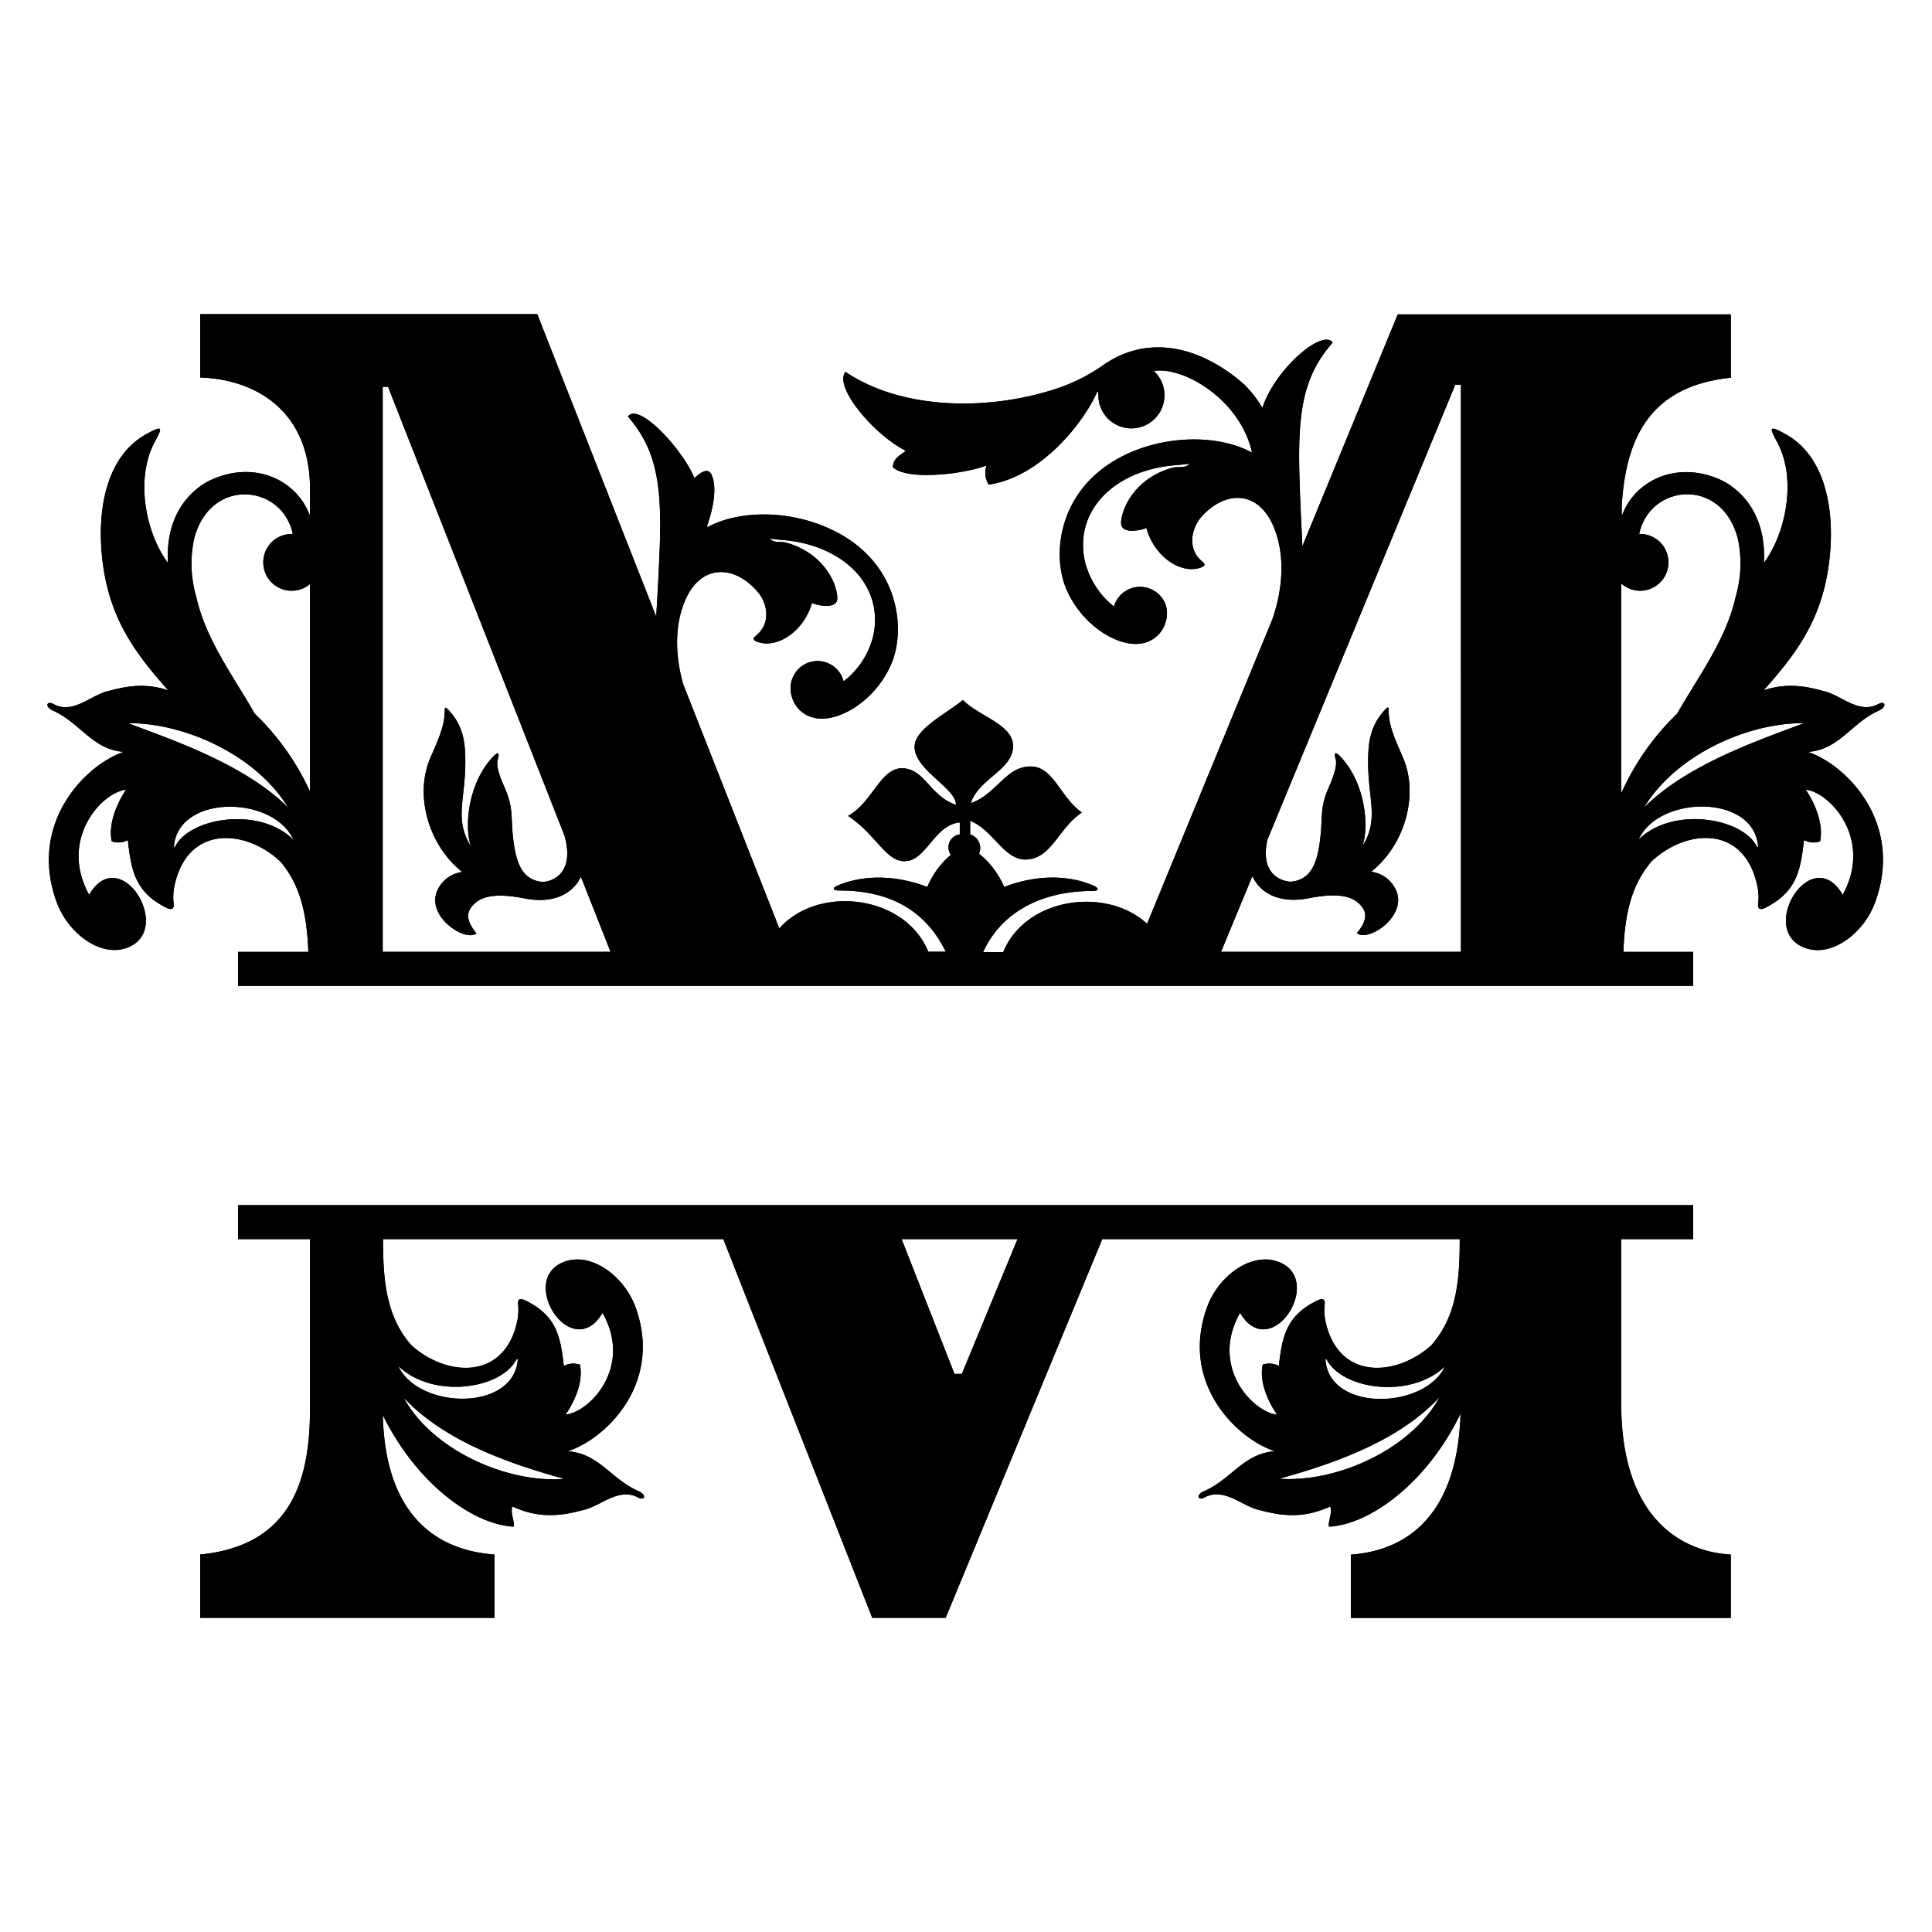 <svg viewBox="0 0 360 360" xmlns="http://www.w3.org/2000/svg" data-name="Layer 1" id="Layer_1"><path d="M335.91,134.85c-8.78,3.28-21.74,7.78-29.58,15.64,5.89-9.76,19.15-15.76,29.59-15.74C336.1,134.75,336.09,134.79,335.91,134.85Zm-8.66,22.7c-2.84-5.2-15.64-7.33-21.93-1.09,3.73-8.3,21.28-8.51,22.26,1.06C327.64,158.08,327.41,157.86,327.25,157.55Zm-99.73,19.81,5.84-14.1c1.49,3.21,5.12,5.17,10.51,4.11,5.65-1.11,8.59-.42,10.11,1.89.71,1.09.59,2.57-1.14,4.61,2.1,1.76,9.49-3.17,7.28-8a5.87,5.87,0,0,0-4.63-3.43c6.3-5,8.87-14.27,6-21.11-1.25-3-2.8-6-2.72-9,0-.81-.36-.44-.55-.23-3,3.09-3.23,6.53-3.28,9.1-.16,7.57,2.1,11.1-.91,16.22-.09.18-.14.17-.08,0,1.16-3.76.39-11.69-4.25-16.5-1-1.06-1.12-.47-.82.55s-.24,2.88-1.23,5.13c-1.94,4.38-1,5.63-1.81,10.88-.58,3.82-1.87,6.58-5.42,6.82-2.47-.22-5.55-2.1-4.25-7.84l35-84.77h1.05V177.36ZM71.31,72.08h1l30.83,78.42h0a1.22,1.22,0,0,1,.07.17l2,5.11c1.72,6.29-1.48,8.33-4,8.56-3.55-.24-4.84-3-5.42-6.82-.8-5.25.12-6.5-1.81-10.88-1-2.25-1.56-4-1.23-5.13s.19-1.61-.83-.55c-4.63,4.81-5.4,12.73-4.25,16.5.07.19,0,.2-.08,0-3-5.12-.75-8.65-.89-16.22-.06-2.57-.23-6-3.28-9.1-.21-.21-.57-.58-.56.23.07,3-1.47,6-2.73,9-2.88,6.84-.31,16.11,6,21.11a5.9,5.9,0,0,0-4.63,3.43c-2.2,4.79,5.18,9.72,7.28,8-1.72-2.05-1.84-3.52-1.14-4.61,1.52-2.31,4.47-3,10.12-1.89,5.35,1.06,9-.87,10.48-4.05l5.53,14H71.31ZM32.75,157.55c-.16.31-.39.53-.33,0,1-9.57,18.53-9.36,22.26-1.06C48.38,150.22,35.59,152.35,32.75,157.55Zm-8.65-22.7c-.19-.06-.21-.1,0-.1,10.44,0,23.7,6,29.59,15.74C45.83,142.63,32.87,138.13,24.1,134.85Zm12.1-34.58c3.06-11.48,16.43-10,18.36-.77a5.29,5.29,0,1,0,3.21,9.32v38.69A47.3,47.3,0,0,0,47.48,133c-4.08-7.14-9.17-13.85-10.95-21.93A22,22,0,0,1,36.2,100.27Zm265.89,8.43a5.24,5.24,0,0,0,4.05,1.35,5.29,5.29,0,0,0-.7-10.55c1.93-9.27,15.3-10.71,18.36.77a22,22,0,0,1-.34,10.77c-1.77,8.08-6.86,14.79-10.94,21.93a47.47,47.47,0,0,0-10.43,14.87ZM350,131.19c-3.7,2-7.08-1.83-10.38-2.46-3.87-1.1-7.27-1.35-11-.09,6.14-6.89,10.66-13,12.11-23.15,1.29-9,0-20-7.84-24.49-3.55-2-3.11-1.2-1.74,1.37,3.71,6.9,1.62,17-2.47,22.52.55-10.47-5.87-14.48-8.1-15.49-8-3.6-15.71,0-18.23,6.36-.06.14-.17.27-.17,0V94.38c.75-13.14,5.53-22.46,20.34-24l0-11.8H260.45l-17.78,43.21c-.12-3.25-.35-6.9-.48-11.25-.49-13.24.41-20.24,6.14-26.7-1.88-2.66-10.76,4.94-13.1,12.15a22.66,22.66,0,0,0-3.41-4.37c-8.06-7.06-17.88-9.48-26.31-3.54a33.59,33.59,0,0,1-7.67,4c-13,4.59-29.57,4.45-40.29-2.78-2.26,2.64,5.12,11.61,11.23,14.7-1,.84-2.4,1.39-2.39,3.07,2.74,2.54,13.29,1.26,17.43-.33a4.28,4.28,0,0,0,.4,3.56c9.74-1.4,17.68-11.56,20.16-17.15.07-.16.27-.28.29.22A6.16,6.16,0,1,0,215,69.13c5.56-.91,16.1,5.37,18.28,15.12-.06,0-.21,0-.48-.16-5.56-2.83-14.3-3.09-21.88.1C197.13,90,195.78,103.35,198.8,110a18.47,18.47,0,0,0,6.86,8c9,5.55,13.32-1.88,11.3-5.88a5.08,5.08,0,0,0-9.4.89,15.45,15.45,0,0,1-5.46-8.63c-1.86-9.19,5.37-16.45,16.1-17.62,1.17-.14,2.33-.18,3.47-.36-.73.81-1.63.58-2.83.68-5.58,1.31-9,5.54-9.8,9.24-.34,1.57-.15,2.4,1.58,2.57a7.84,7.84,0,0,0,3-.5c1.35,5.06,6.16,8.64,10,7.41,1.2-.39.84-.79.4-1.17-2.93-2.42-2-6.29-.05-8.45,4.44-4.83,10.52-4.84,13.36,2,2.06,4.91,1.87,11.08-.23,17.18l-23.36,56.78c-7.58-7-22.62-4.93-26.8,5.27h-3.75c3.76-8.23,12-11.39,20.29-11.39,1.29,0,1.46-.49.15-1.05C199,163,193,163,187.12,165.27a16.4,16.4,0,0,0-4.69-6.2,2.65,2.65,0,0,0-1.66-3.59v-2.54c4.43,1.76,6.35,7.52,10.64,7.21,4.58-.32,5.89-5.89,10.17-8.75-4-2.84-5.25-8.42-9.36-8.57-4.77-.16-6.4,5.09-11.33,6.84,1.47-4.61,7.88-6.2,7.88-10.67,0-4-6.41-5.55-9.35-8.56-3.29,2.69-9,5.4-9,8.74,0,4.29,7.87,7.77,7.7,10.8-4.94-1.75-5.75-6.68-10-6.83-4.11,0-5.51,6.35-10.1,8.88,4.91,3.2,7,8.27,10.27,8.43,4.26.31,5.63-6.73,10.55-7.21v2.23a2.42,2.42,0,0,0-1.66,3.8,16,16,0,0,0-4.4,6c-5.9-2.29-11.93-2.24-16.51-.35-1.32.54-1.15,1,.15,1,8.7,0,15.82,3.19,19.81,11.41h-3.26c-4.36-10.66-20.55-12.49-27.76-4.34l-17.92-45.54c-1.57-5.58-1.54-11.12.37-15.58,2.9-6.75,9-6.68,13.33-1.82,2,2.16,2.81,6-.13,8.41-.45.37-.81.77.38,1.17,3.83,1.26,8.66-2.26,10.05-7.28a7.7,7.7,0,0,0,3,.53c1.74-.15,1.92-1,1.6-2.55-.74-3.7-4.12-7.93-9.67-9.29-1.18-.12-2.08.1-2.81-.7,1.15.19,2.3.24,3.46.37,10.67,1.29,17.8,8.58,15.86,17.72a15.33,15.33,0,0,1-5.54,8.53,5,5,0,0,0-9.34-1C145.73,130,150,137.42,159,132a18.39,18.39,0,0,0,6.91-7.9c3.08-6.57,1.86-19.89-11.82-25.8C146.53,95,137.83,95.2,132.26,98c-.71.36-.54.07-.38-.39,1-2.86,1.56-6.17,1-8.33s-1.67-1.84-3.49-.2C127.26,83.8,119,74.83,117,77.61c5.64,6.48,6.46,13.46,5.84,26.64-.16,4.1-.4,7.55-.56,10.66L100.11,58.54H37.3v11.8c10.41.35,20.47,6.25,20.47,20.82v4.72c0,.09-.1,0-.16-.12-2.51-6.36-10.18-10-18.22-6.36-2.24,1-8.65,5-8.1,15.49-4.1-5.48-6.17-15.62-2.47-22.52C30.19,79.8,30.63,79,27.08,81c-7.88,4.51-9.14,15.47-7.85,24.49,1.47,10.16,6,16.26,12.12,23.15-3.71-1.26-7.1-1-11,.09-3.3.63-6.68,4.5-10.38,2.46-1.28-.7-1.67.5-.15,1.19,5.2,2.33,7.39,7.29,13.25,7.72C16,142.48,5.23,153.26,10.52,168c2.19,6.1,8.82,11,14,8.22,6.8-3.68-.9-16.85-6.57-11.27a8.63,8.63,0,0,0-1.34,1.79c-5.7-10.34,2.36-19.13,6.88-19.59,0,0-3.62,5.08-2.67,9.63a3.83,3.83,0,0,0,3-.24c.62,5.44,1.24,9.63,7.13,12.58,1.15.58,1.49.15,1.41-.68a10.08,10.08,0,0,1,.15-3.38c2.44-11.5,13.32-10.53,19.69-4.57,4.13,4.79,5,10.79,5.26,16.88H44.35v6.34H315.5v-6.34h-13c.21-6.09,1.13-12.09,5.25-16.88,6.38-6,17.26-6.93,19.69,4.57a9.82,9.82,0,0,1,.16,3.38c-.08.83.26,1.26,1.4.68,5.9-3,6.52-7.14,7.15-12.58a3.8,3.8,0,0,0,3,.24c.94-4.55-2.67-9.63-2.67-9.63,4.52.46,12.58,9.25,6.88,19.59a8.63,8.63,0,0,0-1.34-1.79c-5.67-5.58-13.37,7.59-6.57,11.27,5.21,2.83,11.84-2.12,14-8.22,5.3-14.73-5.44-25.51-12.57-27.89,5.86-.43,8.05-5.39,13.24-7.72C351.67,131.69,351.28,130.49,350,131.19Z"></path><path d="M335.91,134.85c-8.78,3.28-21.74,7.78-29.58,15.64,5.89-9.76,19.15-15.76,29.59-15.74C336.1,134.75,336.09,134.79,335.91,134.85Zm-8.66,22.7c-2.84-5.2-15.64-7.33-21.93-1.09,3.73-8.3,21.28-8.51,22.26,1.06C327.64,158.08,327.41,157.86,327.25,157.55Zm-99.73,19.81,5.84-14.1c1.49,3.21,5.12,5.17,10.51,4.11,5.65-1.11,8.59-.42,10.11,1.89.71,1.09.59,2.57-1.14,4.61,2.1,1.76,9.49-3.17,7.28-8a5.87,5.87,0,0,0-4.63-3.43c6.3-5,8.87-14.27,6-21.11-1.25-3-2.8-6-2.72-9,0-.81-.36-.44-.55-.23-3,3.09-3.23,6.53-3.28,9.1-.16,7.57,2.1,11.1-.91,16.22-.09.18-.14.17-.08,0,1.16-3.76.39-11.69-4.25-16.5-1-1.06-1.12-.47-.82.55s-.24,2.88-1.23,5.13c-1.94,4.38-1,5.63-1.81,10.88-.58,3.82-1.87,6.58-5.42,6.82-2.47-.22-5.55-2.1-4.25-7.84l35-84.77h1.05V177.36ZM71.31,72.08h1l30.83,78.42h0a1.22,1.22,0,0,1,.07.17l2,5.11c1.72,6.29-1.48,8.33-4,8.56-3.55-.24-4.84-3-5.42-6.82-.8-5.25.12-6.5-1.81-10.88-1-2.25-1.56-4-1.23-5.13s.19-1.61-.83-.55c-4.63,4.81-5.4,12.73-4.25,16.5.07.19,0,.2-.08,0-3-5.12-.75-8.65-.89-16.22-.06-2.57-.23-6-3.28-9.1-.21-.21-.57-.58-.56.23.07,3-1.47,6-2.73,9-2.88,6.84-.31,16.11,6,21.11a5.9,5.9,0,0,0-4.63,3.43c-2.2,4.79,5.18,9.72,7.28,8-1.72-2.05-1.84-3.52-1.14-4.61,1.52-2.31,4.47-3,10.12-1.89,5.35,1.06,9-.87,10.48-4.05l5.53,14H71.31ZM32.75,157.55c-.16.31-.39.53-.33,0,1-9.57,18.53-9.36,22.26-1.06C48.38,150.22,35.59,152.35,32.75,157.55Zm-8.65-22.7c-.19-.06-.21-.1,0-.1,10.44,0,23.7,6,29.59,15.74C45.83,142.63,32.87,138.13,24.1,134.85Zm12.1-34.58c3.06-11.48,16.43-10,18.36-.77a5.29,5.29,0,1,0,3.21,9.32v38.69A47.3,47.3,0,0,0,47.48,133c-4.08-7.14-9.17-13.85-10.95-21.93A22,22,0,0,1,36.2,100.27Zm265.89,8.43a5.24,5.24,0,0,0,4.05,1.35,5.29,5.29,0,0,0-.7-10.55c1.93-9.27,15.3-10.71,18.36.77a22,22,0,0,1-.34,10.77c-1.77,8.08-6.86,14.79-10.94,21.93a47.47,47.47,0,0,0-10.43,14.87ZM350,131.19c-3.7,2-7.08-1.83-10.38-2.46-3.87-1.1-7.27-1.35-11-.09,6.14-6.89,10.66-13,12.11-23.15,1.29-9,0-20-7.84-24.49-3.55-2-3.11-1.2-1.74,1.37,3.71,6.9,1.62,17-2.47,22.52.55-10.47-5.87-14.48-8.1-15.49-8-3.6-15.71,0-18.23,6.36-.06.14-.17.27-.17,0V94.38c.75-13.14,5.53-22.46,20.34-24l0-11.8H260.45l-17.78,43.21c-.12-3.25-.35-6.9-.48-11.25-.49-13.24.41-20.24,6.14-26.7-1.88-2.66-10.76,4.94-13.1,12.15a22.66,22.66,0,0,0-3.41-4.37c-8.06-7.06-17.88-9.48-26.31-3.54a33.59,33.59,0,0,1-7.67,4c-13,4.59-29.57,4.45-40.29-2.78-2.26,2.64,5.12,11.61,11.23,14.7-1,.84-2.4,1.39-2.39,3.07,2.74,2.54,13.29,1.26,17.43-.33a4.28,4.28,0,0,0,.4,3.56c9.74-1.4,17.68-11.56,20.16-17.15.07-.16.27-.28.29.22A6.16,6.16,0,1,0,215,69.13c5.56-.91,16.1,5.37,18.28,15.12-.06,0-.21,0-.48-.16-5.56-2.83-14.3-3.09-21.88.1C197.13,90,195.78,103.35,198.8,110a18.47,18.47,0,0,0,6.86,8c9,5.55,13.32-1.88,11.3-5.88a5.08,5.08,0,0,0-9.4.89,15.45,15.45,0,0,1-5.46-8.63c-1.86-9.19,5.37-16.45,16.1-17.62,1.17-.14,2.33-.18,3.47-.36-.73.81-1.63.58-2.83.68-5.58,1.31-9,5.54-9.8,9.24-.34,1.57-.15,2.4,1.58,2.57a7.84,7.84,0,0,0,3-.5c1.35,5.06,6.16,8.64,10,7.41,1.2-.39.84-.79.4-1.17-2.93-2.42-2-6.29-.05-8.45,4.44-4.83,10.52-4.84,13.36,2,2.06,4.91,1.87,11.08-.23,17.18l-23.36,56.78c-7.58-7-22.62-4.93-26.8,5.27h-3.75c3.76-8.23,12-11.39,20.29-11.39,1.29,0,1.46-.49.15-1.05C199,163,193,163,187.12,165.27a16.4,16.4,0,0,0-4.69-6.2,2.65,2.65,0,0,0-1.66-3.59v-2.54c4.43,1.76,6.35,7.52,10.64,7.21,4.58-.32,5.89-5.89,10.17-8.75-4-2.84-5.25-8.42-9.36-8.57-4.77-.16-6.4,5.09-11.33,6.84,1.47-4.61,7.88-6.2,7.88-10.67,0-4-6.41-5.55-9.35-8.56-3.29,2.69-9,5.4-9,8.74,0,4.29,7.87,7.77,7.7,10.8-4.94-1.75-5.75-6.68-10-6.83-4.11,0-5.51,6.35-10.1,8.88,4.91,3.2,7,8.27,10.27,8.43,4.26.31,5.63-6.73,10.55-7.21v2.23a2.42,2.42,0,0,0-1.66,3.8,16,16,0,0,0-4.4,6c-5.9-2.29-11.93-2.24-16.51-.35-1.32.54-1.15,1,.15,1,8.7,0,15.82,3.19,19.81,11.41h-3.26c-4.36-10.66-20.55-12.49-27.76-4.34l-17.92-45.54c-1.57-5.58-1.54-11.12.37-15.58,2.9-6.75,9-6.68,13.33-1.82,2,2.16,2.81,6-.13,8.41-.45.37-.81.77.38,1.17,3.83,1.26,8.66-2.26,10.05-7.28a7.7,7.7,0,0,0,3,.53c1.74-.15,1.92-1,1.6-2.55-.74-3.7-4.12-7.93-9.67-9.29-1.18-.12-2.08.1-2.81-.7,1.15.19,2.3.24,3.46.37,10.67,1.29,17.8,8.58,15.86,17.72a15.33,15.33,0,0,1-5.54,8.53,5,5,0,0,0-9.34-1C145.73,130,150,137.42,159,132a18.39,18.39,0,0,0,6.91-7.9c3.08-6.57,1.86-19.89-11.82-25.8C146.53,95,137.83,95.2,132.26,98c-.71.36-.54.07-.38-.39,1-2.86,1.56-6.17,1-8.33s-1.67-1.84-3.49-.2C127.26,83.8,119,74.83,117,77.61c5.64,6.48,6.46,13.46,5.84,26.64-.16,4.1-.4,7.55-.56,10.66L100.11,58.54H37.3v11.8c10.41.35,20.47,6.25,20.47,20.82v4.72c0,.09-.1,0-.16-.12-2.51-6.36-10.18-10-18.22-6.36-2.24,1-8.65,5-8.1,15.49-4.1-5.48-6.17-15.62-2.47-22.52C30.19,79.8,30.63,79,27.08,81c-7.88,4.51-9.14,15.47-7.85,24.49,1.47,10.16,6,16.26,12.12,23.15-3.71-1.26-7.1-1-11,.09-3.3.63-6.68,4.5-10.38,2.46-1.28-.7-1.67.5-.15,1.19,5.2,2.33,7.39,7.29,13.25,7.72C16,142.48,5.23,153.26,10.52,168c2.19,6.1,8.82,11,14,8.22,6.8-3.68-.9-16.85-6.57-11.27a8.63,8.63,0,0,0-1.34,1.79c-5.7-10.34,2.36-19.13,6.88-19.59,0,0-3.62,5.08-2.67,9.63a3.83,3.83,0,0,0,3-.24c.62,5.44,1.24,9.63,7.13,12.58,1.15.58,1.49.15,1.41-.68a10.08,10.08,0,0,1,.15-3.38c2.44-11.5,13.32-10.53,19.69-4.57,4.13,4.79,5,10.79,5.26,16.88H44.35v6.34H315.5v-6.34h-13c.21-6.09,1.13-12.09,5.25-16.88,6.38-6,17.26-6.93,19.69,4.57a9.82,9.82,0,0,1,.16,3.38c-.08.83.26,1.26,1.4.68,5.9-3,6.52-7.14,7.15-12.58a3.8,3.8,0,0,0,3,.24c.94-4.55-2.67-9.63-2.67-9.63,4.52.46,12.58,9.25,6.88,19.59a8.63,8.63,0,0,0-1.34-1.79c-5.67-5.58-13.37,7.59-6.57,11.27,5.21,2.83,11.84-2.12,14-8.22,5.3-14.73-5.44-25.51-12.57-27.89,5.86-.43,8.05-5.39,13.24-7.72C351.67,131.69,351.28,130.49,350,131.19Z"></path><path d="M247,253.55c-.06-.55.16-.33.33,0,3.18,5.48,15.63,7.08,21.92,1.06C265.48,262.6,247.92,263.14,247,253.55Zm-8.35,22c-.18,0-.17,0,0-.09,10.15-2.83,22.05-7,29.58-15.12C263.12,269.8,249.6,276.2,238.6,275.56ZM179.23,256h-1.38L168,230.89h21.6Zm-83.11-2.48c.18-.3.4-.52.35,0-1,9.58-18.55,9.05-22.26,1C80.49,260.6,92.94,259,96.12,253.52Zm8.67,22c.19,0,.2.09,0,.09-11,.64-24.51-5.76-29.59-15.21C82.73,268.47,94.63,272.64,104.79,275.47Zm197.3-13.91V230.89H315.5v-6.33H44.35v6.33H57.77v31.37c0,12.48-2.77,25.67-20.47,27.4v11.8H92.13v-11.8c-9.5-.67-20.32-6-20.8-26,6.28,12.8,16.81,20.41,24.37,20.81.25-1-.69-2.54-.2-3.76,4.52,2.09,8.43,1.95,13,.7,3.29-.61,6.68-4.35,10.39-2.38,1.28.68,1.66-.48.14-1.15-5.2-2.26-7.39-7.05-13.24-7.46,7.13-2.31,17.86-12.73,12.57-27-2.2-5.9-8.82-10.68-14-7.95-6.8,3.57.9,16.31,6.58,10.91a8.92,8.92,0,0,0,1.33-1.74c5.7,10-2.35,18.51-6.89,18.95,0,0,3.62-4.91,2.68-9.31a3.92,3.92,0,0,0-3,.23c-.61-5.26-1.25-9.32-7.14-12.17-1.14-.55-1.47-.15-1.39.67a9.85,9.85,0,0,1-.17,3.25c-2.43,11.13-13.32,10.19-19.69,4.42-4.93-5.53-5.28-12.75-5.3-19.79h63.41l27.75,70.57h13.68l29.18-70.57H272c0,7-.38,14.26-5.31,19.79-6.37,5.77-17.25,6.71-19.69-4.42a9.58,9.58,0,0,1-.16-3.25c.08-.82-.25-1.22-1.4-.67-5.89,2.85-6.52,6.91-7.15,12.17a3.86,3.86,0,0,0-3-.23c-.95,4.4,2.67,9.31,2.67,9.31-4.53-.44-12.59-8.95-6.89-18.95a9.43,9.43,0,0,0,1.33,1.74c5.69,5.4,13.39-7.34,6.58-10.91-5.2-2.73-11.83,2.05-14,7.95-5.28,14.25,5.45,24.67,12.59,27-5.86.41-8.06,5.2-13.25,7.46-1.53.67-1.13,1.83.13,1.15,3.72-2,7.1,1.77,10.4,2.38,4.57,1.25,8.47,1.39,13-.7.5,1.22-.45,2.72-.2,3.76,7.61-.4,18.24-8.11,24.5-21.06-.6,20-11,25.61-20.44,26.27v11.8h70.8v-11.8C311.81,289,302.09,281.34,302.09,261.56Z"></path><path d="M247,253.55c-.06-.55.16-.33.33,0,3.18,5.48,15.63,7.08,21.92,1.06C265.48,262.6,247.92,263.14,247,253.55Zm-8.35,22c-.18,0-.17,0,0-.09,10.15-2.83,22.05-7,29.58-15.12C263.12,269.8,249.6,276.2,238.6,275.56ZM179.23,256h-1.38L168,230.89h21.6Zm-83.11-2.48c.18-.3.4-.52.35,0-1,9.58-18.55,9.05-22.26,1C80.49,260.6,92.94,259,96.12,253.52Zm8.67,22c.19,0,.2.09,0,.09-11,.64-24.51-5.76-29.59-15.21C82.73,268.47,94.63,272.64,104.79,275.47Zm197.3-13.91V230.89H315.5v-6.33H44.35v6.33H57.77v31.37c0,12.48-2.77,25.67-20.47,27.4v11.8H92.13v-11.8c-9.5-.67-20.32-6-20.8-26,6.28,12.8,16.81,20.41,24.37,20.81.25-1-.69-2.54-.2-3.76,4.52,2.09,8.43,1.95,13,.7,3.29-.61,6.68-4.35,10.39-2.38,1.28.68,1.66-.48.14-1.15-5.2-2.26-7.39-7.05-13.24-7.46,7.13-2.31,17.86-12.73,12.57-27-2.2-5.9-8.82-10.68-14-7.95-6.8,3.57.9,16.31,6.58,10.91a8.92,8.92,0,0,0,1.33-1.74c5.7,10-2.35,18.51-6.89,18.95,0,0,3.62-4.91,2.68-9.31a3.92,3.92,0,0,0-3,.23c-.61-5.26-1.25-9.32-7.14-12.17-1.14-.55-1.47-.15-1.39.67a9.85,9.85,0,0,1-.17,3.25c-2.43,11.13-13.32,10.19-19.69,4.42-4.93-5.53-5.28-12.75-5.3-19.79h63.41l27.75,70.57h13.68l29.18-70.57H272c0,7-.38,14.26-5.31,19.79-6.37,5.77-17.25,6.71-19.69-4.42a9.58,9.58,0,0,1-.16-3.25c.08-.82-.25-1.22-1.4-.67-5.89,2.85-6.52,6.91-7.15,12.17a3.86,3.86,0,0,0-3-.23c-.95,4.4,2.67,9.31,2.67,9.31-4.53-.44-12.59-8.95-6.89-18.95a9.43,9.43,0,0,0,1.33,1.74c5.69,5.4,13.39-7.34,6.58-10.91-5.2-2.73-11.83,2.05-14,7.95-5.28,14.25,5.45,24.67,12.59,27-5.86.41-8.06,5.2-13.25,7.46-1.53.67-1.13,1.83.13,1.15,3.72-2,7.1,1.77,10.4,2.38,4.57,1.25,8.47,1.39,13-.7.5,1.22-.45,2.72-.2,3.76,7.61-.4,18.24-8.11,24.5-21.06-.6,20-11,25.61-20.44,26.27v11.8h70.8v-11.8C311.81,289,302.09,281.34,302.09,261.56Z"></path></svg>
